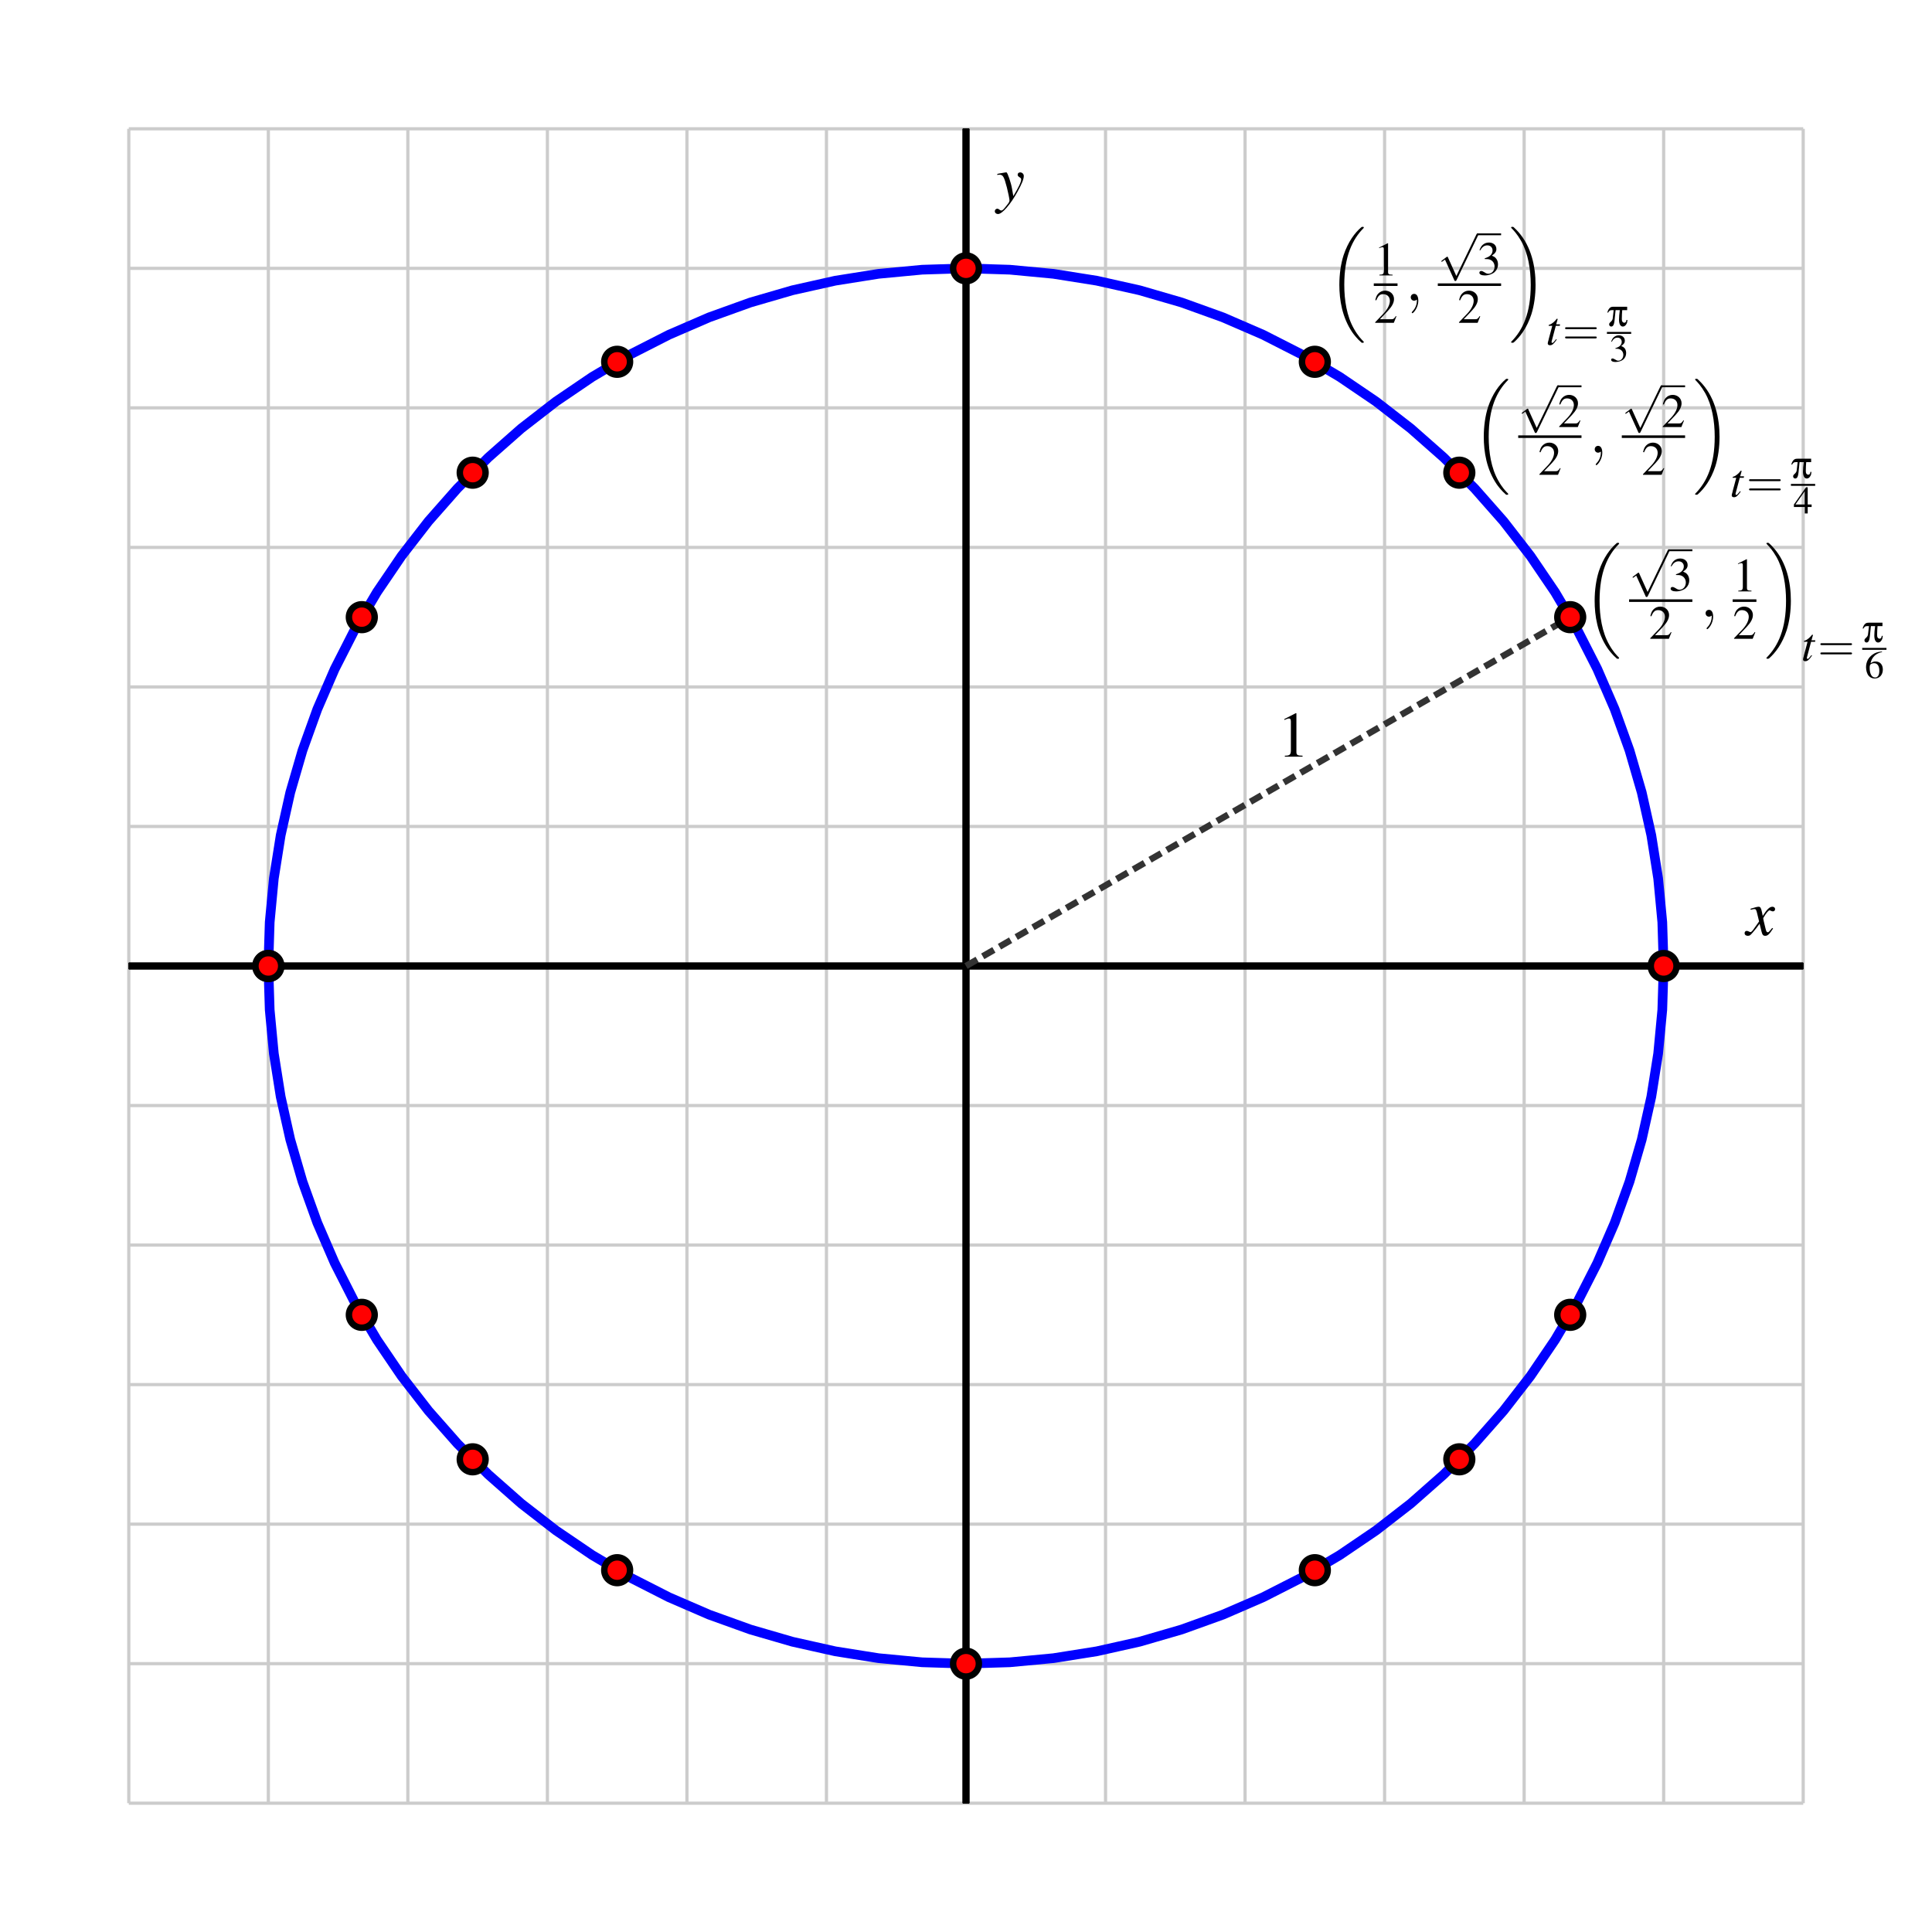 <?xml version="1.0" encoding="UTF-8"?>
<svg xmlns="http://www.w3.org/2000/svg" xmlns:xlink="http://www.w3.org/1999/xlink" width="300pt" height="300pt" viewBox="0 0 300 300" version="1.1">
<defs>
<g>
<symbol overflow="visible" id="glyph0-0">
<path style="stroke:none;" d=""/>
</symbol>
<symbol overflow="visible" id="glyph0-1">
<path style="stroke:none;" d="M 2.906 -6.766 L 1.109 -5.844 L 1.109 -5.703 C 1.234 -5.766 1.344 -5.797 1.375 -5.812 C 1.562 -5.891 1.734 -5.938 1.828 -5.938 C 2.047 -5.938 2.125 -5.781 2.125 -5.453 L 2.125 -0.938 C 2.125 -0.594 2.047 -0.375 1.891 -0.281 C 1.734 -0.188 1.594 -0.156 1.188 -0.156 L 1.188 0 L 3.938 0 L 3.938 -0.156 C 3.156 -0.156 2.984 -0.266 2.984 -0.734 L 2.984 -6.734 Z M 2.906 -6.766 "/>
</symbol>
<symbol overflow="visible" id="glyph1-0">
<path style="stroke:none;" d=""/>
</symbol>
<symbol overflow="visible" id="glyph1-1">
<path style="stroke:none;" d="M 5.156 17.484 C 5.172 17.484 5.266 17.594 5.266 17.594 L 5.484 17.594 C 5.516 17.594 5.594 17.578 5.594 17.484 C 5.594 17.453 5.578 17.438 5.562 17.406 C 5.203 17.047 4.656 16.484 4.047 15.391 C 2.953 13.469 2.562 11 2.562 8.594 C 2.562 4.156 3.812 1.547 5.562 -0.219 C 5.594 -0.25 5.594 -0.281 5.594 -0.297 C 5.594 -0.406 5.531 -0.406 5.406 -0.406 C 5.281 -0.406 5.266 -0.406 5.172 -0.312 C 4.219 0.5 3.156 1.891 2.453 4 C 2.031 5.312 1.797 6.938 1.797 8.594 C 1.797 10.953 2.234 13.641 3.797 15.953 C 4.062 16.344 4.438 16.766 4.438 16.766 C 4.547 16.891 4.688 17.047 4.766 17.125 Z M 5.156 17.484 "/>
</symbol>
<symbol overflow="visible" id="glyph1-2">
<path style="stroke:none;" d="M 4.156 8.594 C 4.156 5.719 3.484 2.672 1.516 0.422 C 1.375 0.266 1.016 -0.125 0.766 -0.344 C 0.703 -0.406 0.688 -0.406 0.547 -0.406 C 0.453 -0.406 0.359 -0.406 0.359 -0.297 C 0.359 -0.266 0.406 -0.219 0.422 -0.203 C 0.766 0.156 1.297 0.703 1.922 1.797 C 3 3.719 3.406 6.188 3.406 8.594 C 3.406 12.938 2.203 15.578 0.406 17.406 C 0.375 17.438 0.359 17.453 0.359 17.484 C 0.359 17.594 0.453 17.594 0.547 17.594 C 0.688 17.594 0.703 17.594 0.797 17.516 C 1.734 16.688 2.812 15.297 3.5 13.188 C 3.938 11.812 4.156 10.203 4.156 8.594 Z M 4.156 8.594 "/>
</symbol>
<symbol overflow="visible" id="glyph2-0">
<path style="stroke:none;" d=""/>
</symbol>
<symbol overflow="visible" id="glyph2-1">
<path style="stroke:none;" d="M 2.875 6.328 L 1.578 3.453 C 1.531 3.328 1.484 3.328 1.469 3.328 C 1.453 3.328 1.422 3.328 1.344 3.391 L 0.641 3.922 C 0.547 4 0.547 4.016 0.547 4.047 C 0.547 4.078 0.562 4.125 0.609 4.125 C 0.656 4.125 0.781 4.016 0.859 3.969 C 0.906 3.922 1.016 3.844 1.109 3.781 L 2.562 6.984 C 2.609 7.109 2.656 7.109 2.719 7.109 C 2.828 7.109 2.844 7.062 2.906 6.969 L 6.266 0 C 6.312 -0.109 6.312 -0.141 6.312 -0.141 C 6.312 -0.219 6.266 -0.297 6.172 -0.297 C 6.109 -0.297 6.062 -0.266 6 -0.141 Z M 2.875 6.328 "/>
</symbol>
<symbol overflow="visible" id="glyph3-0">
<path style="stroke:none;" d=""/>
</symbol>
<symbol overflow="visible" id="glyph3-1">
<path style="stroke:none;" d="M 1.141 -2.438 C 1.562 -2.438 1.734 -2.422 1.922 -2.359 C 2.375 -2.203 2.672 -1.781 2.672 -1.266 C 2.672 -0.641 2.25 -0.156 1.703 -0.156 C 1.5 -0.156 1.344 -0.219 1.078 -0.391 C 0.859 -0.531 0.719 -0.578 0.594 -0.578 C 0.422 -0.578 0.312 -0.469 0.312 -0.312 C 0.312 -0.062 0.641 0.109 1.156 0.109 C 1.719 0.109 2.312 -0.094 2.656 -0.391 C 3 -0.703 3.203 -1.125 3.203 -1.625 C 3.203 -2 3.078 -2.344 2.859 -2.578 C 2.719 -2.734 2.578 -2.828 2.25 -2.969 C 2.766 -3.312 2.953 -3.594 2.953 -3.984 C 2.953 -4.594 2.469 -5 1.797 -5 C 1.422 -5 1.094 -4.875 0.828 -4.641 C 0.609 -4.438 0.5 -4.25 0.328 -3.812 L 0.438 -3.781 C 0.75 -4.312 1.078 -4.562 1.547 -4.562 C 2.031 -4.562 2.359 -4.234 2.359 -3.766 C 2.359 -3.5 2.25 -3.234 2.062 -3.047 C 1.844 -2.828 1.641 -2.719 1.141 -2.547 Z M 1.141 -2.438 "/>
</symbol>
<symbol overflow="visible" id="glyph3-2">
<path style="stroke:none;" d="M 3.516 -1.016 L 3.422 -1.047 C 3.141 -0.625 3.047 -0.562 2.719 -0.562 L 0.953 -0.562 L 2.188 -1.859 C 2.844 -2.562 3.141 -3.125 3.141 -3.703 C 3.141 -4.438 2.547 -5 1.766 -5 C 1.359 -5 0.984 -4.844 0.703 -4.547 C 0.469 -4.297 0.359 -4.062 0.234 -3.531 L 0.391 -3.5 C 0.688 -4.219 0.953 -4.453 1.453 -4.453 C 2.078 -4.453 2.5 -4.031 2.5 -3.422 C 2.5 -2.844 2.156 -2.141 1.547 -1.484 L 0.219 -0.094 L 0.219 0 L 3.109 0 Z M 3.516 -1.016 "/>
</symbol>
<symbol overflow="visible" id="glyph3-3">
<path style="stroke:none;" d="M 2.156 -5 L 0.828 -4.328 L 0.828 -4.234 C 0.906 -4.266 1 -4.297 1.016 -4.312 C 1.156 -4.359 1.281 -4.391 1.359 -4.391 C 1.516 -4.391 1.578 -4.281 1.578 -4.047 L 1.578 -0.688 C 1.578 -0.438 1.516 -0.281 1.406 -0.203 C 1.281 -0.141 1.188 -0.125 0.875 -0.109 L 0.875 0 L 2.922 0 L 2.922 -0.109 C 2.328 -0.125 2.219 -0.188 2.219 -0.547 L 2.219 -4.984 Z M 2.156 -5 "/>
</symbol>
<symbol overflow="visible" id="glyph4-0">
<path style="stroke:none;" d=""/>
</symbol>
<symbol overflow="visible" id="glyph4-1">
<path style="stroke:none;" d="M 2.031 -0.016 C 2.031 -0.672 1.781 -1.062 1.391 -1.062 C 1.062 -1.062 0.859 -0.812 0.859 -0.531 C 0.859 -0.266 1.062 0 1.391 0 C 1.516 0 1.641 -0.047 1.734 -0.125 C 1.766 -0.156 1.781 -0.156 1.797 -0.156 C 1.797 -0.156 1.812 -0.156 1.812 -0.016 C 1.812 0.734 1.453 1.328 1.125 1.656 C 1.016 1.766 1.016 1.797 1.016 1.812 C 1.016 1.891 1.062 1.938 1.125 1.938 C 1.234 1.938 2.031 1.156 2.031 -0.016 Z M 2.031 -0.016 "/>
</symbol>
<symbol overflow="visible" id="glyph5-0">
<path style="stroke:none;" d=""/>
</symbol>
<symbol overflow="visible" id="glyph5-1">
<path style="stroke:none;" d="M 2.188 -3.172 L 1.594 -3.172 L 1.812 -3.938 C 1.812 -3.953 1.812 -3.969 1.812 -3.969 C 1.812 -4.016 1.797 -4.047 1.75 -4.047 C 1.703 -4.047 1.688 -4.031 1.641 -3.984 C 1.359 -3.594 0.891 -3.234 0.656 -3.156 C 0.469 -3.109 0.422 -3.062 0.422 -2.984 C 0.422 -2.969 0.422 -2.953 0.422 -2.938 L 0.984 -2.938 L 0.438 -0.891 C 0.422 -0.828 0.422 -0.812 0.406 -0.734 C 0.328 -0.516 0.281 -0.266 0.281 -0.203 C 0.281 -0.031 0.422 0.078 0.625 0.078 C 0.969 0.078 1.219 -0.125 1.688 -0.812 L 1.578 -0.859 C 1.219 -0.406 1.109 -0.281 0.984 -0.281 C 0.922 -0.281 0.875 -0.344 0.875 -0.422 C 0.875 -0.438 0.875 -0.438 0.875 -0.469 L 1.531 -2.938 L 2.156 -2.938 Z M 2.188 -3.172 "/>
</symbol>
<symbol overflow="visible" id="glyph6-0">
<path style="stroke:none;" d=""/>
</symbol>
<symbol overflow="visible" id="glyph6-1">
<path style="stroke:none;" d="M 5.094 -2.422 C 5.203 -2.422 5.344 -2.422 5.344 -2.562 C 5.344 -2.719 5.203 -2.719 5.094 -2.719 L 0.656 -2.719 C 0.562 -2.719 0.422 -2.719 0.422 -2.562 C 0.422 -2.422 0.562 -2.422 0.672 -2.422 Z M 5.094 -0.984 C 5.203 -0.984 5.344 -0.984 5.344 -1.141 C 5.344 -1.281 5.203 -1.281 5.094 -1.281 L 0.672 -1.281 C 0.562 -1.281 0.422 -1.281 0.422 -1.141 C 0.422 -0.984 0.562 -0.984 0.656 -0.984 Z M 5.094 -0.984 "/>
</symbol>
<symbol overflow="visible" id="glyph7-0">
<path style="stroke:none;" d=""/>
</symbol>
<symbol overflow="visible" id="glyph7-1">
<path style="stroke:none;" d="M 0.188 -2.094 C 0.375 -2.406 0.484 -2.469 0.766 -2.469 L 1.047 -2.469 L 0.891 -1.141 C 0.859 -0.969 0.781 -0.828 0.578 -0.641 C 0.391 -0.484 0.344 -0.391 0.344 -0.25 C 0.344 -0.078 0.484 0.078 0.672 0.078 C 0.859 0.078 1 -0.062 1.078 -0.312 C 1.141 -0.469 1.219 -1.094 1.266 -1.688 L 1.344 -2.469 L 2 -2.469 C 1.922 -1.984 1.875 -1.344 1.875 -1 C 1.875 -0.328 2.094 0.078 2.469 0.078 C 2.703 0.078 2.906 -0.078 3.047 -0.359 C 3.141 -0.531 3.156 -0.641 3.188 -0.953 L 3.031 -0.953 C 3 -0.656 2.891 -0.516 2.688 -0.516 C 2.578 -0.516 2.453 -0.594 2.375 -0.719 C 2.328 -0.828 2.312 -0.922 2.312 -1.125 C 2.312 -1.578 2.344 -2.141 2.375 -2.469 L 3.141 -2.469 L 3.141 -3 L 1.031 -3 C 0.719 -3 0.594 -2.953 0.422 -2.797 C 0.266 -2.625 0.156 -2.453 0.062 -2.094 Z M 0.188 -2.094 "/>
</symbol>
<symbol overflow="visible" id="glyph8-0">
<path style="stroke:none;" d=""/>
</symbol>
<symbol overflow="visible" id="glyph8-1">
<path style="stroke:none;" d="M 2.672 -4.109 C 1.984 -4.047 1.641 -3.938 1.203 -3.625 C 0.562 -3.156 0.203 -2.484 0.203 -1.672 C 0.203 -1.156 0.359 -0.625 0.625 -0.328 C 0.859 -0.062 1.172 0.078 1.547 0.078 C 2.297 0.078 2.812 -0.484 2.812 -1.312 C 2.812 -2.078 2.375 -2.562 1.688 -2.562 C 1.422 -2.562 1.297 -2.531 0.906 -2.297 C 1.078 -3.203 1.75 -3.859 2.688 -4.016 Z M 1.453 -2.297 C 1.969 -2.297 2.266 -1.859 2.266 -1.109 C 2.266 -0.453 2.031 -0.078 1.609 -0.078 C 1.094 -0.078 0.766 -0.641 0.766 -1.578 C 0.766 -1.891 0.812 -2.047 0.938 -2.141 C 1.062 -2.234 1.234 -2.297 1.453 -2.297 Z M 1.453 -2.297 "/>
</symbol>
<symbol overflow="visible" id="glyph8-2">
<path style="stroke:none;" d="M 2.828 -1.391 L 2.219 -1.391 L 2.219 -4.062 L 1.953 -4.062 L 0.078 -1.391 L 0.078 -1 L 1.766 -1 L 1.766 0 L 2.219 0 L 2.219 -1 L 2.828 -1 Z M 1.75 -1.391 L 0.312 -1.391 L 1.75 -3.438 Z M 1.75 -1.391 "/>
</symbol>
<symbol overflow="visible" id="glyph8-3">
<path style="stroke:none;" d="M 0.922 -1.984 C 1.266 -1.984 1.406 -1.969 1.547 -1.906 C 1.922 -1.781 2.156 -1.438 2.156 -1.031 C 2.156 -0.516 1.812 -0.125 1.375 -0.125 C 1.219 -0.125 1.094 -0.172 0.875 -0.312 C 0.688 -0.422 0.594 -0.469 0.484 -0.469 C 0.344 -0.469 0.266 -0.391 0.266 -0.266 C 0.266 -0.047 0.516 0.078 0.938 0.078 C 1.391 0.078 1.875 -0.078 2.156 -0.312 C 2.438 -0.562 2.594 -0.906 2.594 -1.312 C 2.594 -1.625 2.5 -1.906 2.328 -2.094 C 2.203 -2.219 2.094 -2.297 1.828 -2.406 C 2.234 -2.688 2.391 -2.906 2.391 -3.234 C 2.391 -3.719 2 -4.062 1.453 -4.062 C 1.156 -4.062 0.891 -3.953 0.672 -3.766 C 0.484 -3.594 0.406 -3.438 0.266 -3.078 L 0.359 -3.062 C 0.609 -3.5 0.875 -3.703 1.25 -3.703 C 1.641 -3.703 1.906 -3.438 1.906 -3.047 C 1.906 -2.844 1.828 -2.625 1.672 -2.469 C 1.5 -2.297 1.328 -2.203 0.922 -2.062 Z M 0.922 -1.984 "/>
</symbol>
<symbol overflow="visible" id="glyph9-0">
<path style="stroke:none;" d=""/>
</symbol>
<symbol overflow="visible" id="glyph9-1">
<path style="stroke:none;" d="M 4.016 -1.109 C 3.938 -1.016 3.891 -0.953 3.797 -0.844 C 3.562 -0.547 3.453 -0.438 3.344 -0.438 C 3.188 -0.438 3.094 -0.562 3.031 -0.844 C 3.016 -0.938 3 -0.984 2.984 -1.016 C 2.734 -2.031 2.625 -2.484 2.625 -2.641 C 3.062 -3.406 3.438 -3.844 3.609 -3.844 C 3.672 -3.844 3.75 -3.812 3.844 -3.766 C 3.969 -3.703 4.047 -3.688 4.125 -3.688 C 4.328 -3.688 4.469 -3.828 4.469 -4.047 C 4.469 -4.25 4.297 -4.406 4.062 -4.406 C 3.625 -4.406 3.234 -4.047 2.547 -2.984 L 2.438 -3.531 C 2.297 -4.203 2.188 -4.406 1.922 -4.406 C 1.703 -4.406 1.359 -4.312 0.75 -4.125 L 0.641 -4.078 L 0.688 -3.938 C 1.062 -4.016 1.156 -4.047 1.234 -4.047 C 1.484 -4.047 1.547 -3.953 1.688 -3.344 L 1.984 -2.125 L 1.156 -0.953 C 0.953 -0.656 0.766 -0.469 0.656 -0.469 C 0.594 -0.469 0.484 -0.5 0.391 -0.562 C 0.266 -0.625 0.156 -0.656 0.062 -0.656 C -0.125 -0.656 -0.266 -0.516 -0.266 -0.312 C -0.266 -0.047 -0.062 0.109 0.234 0.109 C 0.547 0.109 0.656 0.016 1.156 -0.594 C 1.438 -0.906 1.641 -1.188 2.062 -1.766 L 2.359 -0.562 C 2.484 -0.047 2.625 0.109 2.938 0.109 C 3.312 0.109 3.578 -0.125 4.156 -1.031 Z M 4.016 -1.109 "/>
</symbol>
<symbol overflow="visible" id="glyph9-2">
<path style="stroke:none;" d="M 0.156 -4 C 0.281 -4.031 0.344 -4.047 0.453 -4.047 C 1.031 -4.047 1.188 -3.797 1.641 -2.062 C 1.812 -1.422 2.047 -0.25 2.047 -0.078 C 2.047 0.078 1.984 0.234 1.844 0.422 C 1.531 0.828 1.328 1.094 1.219 1.203 C 1.016 1.438 0.891 1.516 0.766 1.516 C 0.703 1.516 0.625 1.484 0.516 1.406 C 0.375 1.281 0.266 1.234 0.156 1.234 C -0.062 1.234 -0.234 1.406 -0.234 1.625 C -0.234 1.875 -0.016 2.062 0.266 2.062 C 0.906 2.062 2.219 0.562 3.297 -1.422 C 3.984 -2.656 4.266 -3.375 4.266 -3.859 C 4.266 -4.156 4.016 -4.406 3.703 -4.406 C 3.484 -4.406 3.312 -4.266 3.312 -4.047 C 3.312 -3.891 3.406 -3.781 3.594 -3.656 C 3.797 -3.547 3.859 -3.453 3.859 -3.312 C 3.859 -2.906 3.484 -2.125 2.641 -0.719 L 2.438 -1.875 C 2.297 -2.766 1.734 -4.406 1.578 -4.406 L 1.547 -4.406 C 1.531 -4.406 1.484 -4.406 1.453 -4.406 C 1.359 -4.391 1 -4.328 0.469 -4.234 C 0.422 -4.219 0.297 -4.188 0.156 -4.172 Z M 0.156 -4 "/>
</symbol>
</g>
</defs>
<g id="surface1">
<path style="fill:none;stroke-width:5;stroke-linecap:butt;stroke-linejoin:miter;stroke:rgb(80.077%,80.077%,80.077%);stroke-opacity:1;stroke-miterlimit:10;" d="M 200 200 L 200 2800 M 416.68 200 L 416.68 2800 M 633.32 200 L 633.32 2800 M 850 200 L 850 2800 M 1066.68 200 L 1066.68 2800 M 1283.32 200 L 1283.32 2800 M 1500 200 L 1500 2800 M 1716.68 200 L 1716.68 2800 M 1933.32 200 L 1933.32 2800 M 2150 200 L 2150 2800 M 2366.68 200 L 2366.68 2800 M 2583.32 200 L 2583.32 2800 M 2800 200 L 2800 2800 M 200 200 L 2800 200 M 200 416.68 L 2800 416.68 M 200 633.32 L 2800 633.32 M 200 850 L 2800 850 M 200 1066.68 L 2800 1066.68 M 200 1283.32 L 2800 1283.32 M 200 1500 L 2800 1500 M 200 1716.68 L 2800 1716.68 M 200 1933.32 L 2800 1933.32 M 200 2150 L 2800 2150 M 200 2366.68 L 2800 2366.68 M 200 2583.32 L 2800 2583.32 M 200 2800 L 2800 2800 " transform="matrix(0.1,0,0,-0.1,0,300)"/>
<path style="fill:none;stroke-width:10;stroke-linecap:butt;stroke-linejoin:miter;stroke:rgb(0%,0%,0%);stroke-opacity:1;stroke-miterlimit:10;" d="M 200 1500 L 2800 1500 M 1500 200 L 1500 2800 " transform="matrix(0.1,0,0,-0.1,0,300)"/>
<path style="fill:none;stroke-width:10;stroke-linecap:butt;stroke-linejoin:miter;stroke:rgb(0%,0%,0%);stroke-opacity:1;stroke-miterlimit:10;" d="M 200 1500 L 2800 1500 M 1500 200 L 1500 2800 M 416.68 1480 L 416.68 1520 " transform="matrix(0.1,0,0,-0.1,0,300)"/>
<path style="fill:none;stroke-width:10;stroke-linecap:butt;stroke-linejoin:miter;stroke:rgb(0%,0%,0%);stroke-opacity:1;stroke-miterlimit:10;" d="M 200 1500 L 2800 1500 M 1500 200 L 1500 2800 M 1500 1480 L 1500 1520 " transform="matrix(0.1,0,0,-0.1,0,300)"/>
<path style="fill:none;stroke-width:10;stroke-linecap:butt;stroke-linejoin:miter;stroke:rgb(0%,0%,0%);stroke-opacity:1;stroke-miterlimit:10;" d="M 200 1500 L 2800 1500 M 1500 200 L 1500 2800 M 2583.32 1480 L 2583.32 1520 " transform="matrix(0.1,0,0,-0.1,0,300)"/>
<path style="fill:none;stroke-width:10;stroke-linecap:butt;stroke-linejoin:miter;stroke:rgb(0%,0%,0%);stroke-opacity:1;stroke-miterlimit:10;" d="M 200 1500 L 2800 1500 M 1500 200 L 1500 2800 M 1480 416.68 L 1520 416.68 " transform="matrix(0.1,0,0,-0.1,0,300)"/>
<path style="fill:none;stroke-width:10;stroke-linecap:butt;stroke-linejoin:miter;stroke:rgb(0%,0%,0%);stroke-opacity:1;stroke-miterlimit:10;" d="M 200 1500 L 2800 1500 M 1500 200 L 1500 2800 M 1480 1500 L 1520 1500 " transform="matrix(0.1,0,0,-0.1,0,300)"/>
<path style="fill:none;stroke-width:10;stroke-linecap:butt;stroke-linejoin:miter;stroke:rgb(0%,0%,0%);stroke-opacity:1;stroke-miterlimit:10;" d="M 200 1500 L 2800 1500 M 1500 200 L 1500 2800 M 1480 2583.32 L 1520 2583.32 " transform="matrix(0.1,0,0,-0.1,0,300)"/>
<path style="fill:none;stroke-width:15;stroke-linecap:butt;stroke-linejoin:miter;stroke:rgb(0%,0%,100%);stroke-opacity:1;stroke-miterlimit:10;" d="M 2583.32 1500 L 2581.211 1568.008 L 2574.805 1635.781 L 2564.141 1703.008 L 2549.297 1769.414 L 2530.312 1834.766 L 2507.266 1898.789 L 2480.234 1961.25 L 2449.336 2021.914 L 2414.688 2080.469 L 2376.445 2136.758 L 2334.727 2190.547 L 2289.727 2241.602 L 2241.602 2289.727 L 2190.547 2334.727 L 2136.758 2376.445 L 2080.469 2414.688 L 2021.914 2449.336 L 1961.25 2480.234 L 1898.789 2507.266 L 1834.766 2530.312 L 1769.414 2549.297 L 1703.008 2564.141 L 1635.781 2574.805 L 1568.008 2581.211 L 1500 2583.32 L 1431.992 2581.211 L 1364.219 2574.805 L 1296.992 2564.141 L 1230.586 2549.297 L 1165.234 2530.312 L 1101.211 2507.266 L 1038.75 2480.234 L 978.086 2449.336 L 919.531 2414.688 L 863.242 2376.445 L 809.453 2334.727 L 758.398 2289.727 L 710.273 2241.602 L 665.273 2190.547 L 623.555 2136.758 L 585.312 2080.469 L 550.664 2021.914 L 519.766 1961.25 L 492.734 1898.789 L 469.688 1834.766 L 450.703 1769.414 L 435.859 1703.008 L 425.195 1635.781 L 418.789 1568.008 L 416.68 1500 L 418.789 1431.992 L 425.195 1364.219 L 435.859 1296.992 L 450.703 1230.586 L 469.688 1165.234 L 492.734 1101.211 L 519.766 1038.75 L 550.664 978.086 L 585.312 919.531 L 623.555 863.242 L 665.273 809.453 L 710.273 758.398 L 758.398 710.273 L 809.453 665.273 L 863.242 623.555 L 919.531 585.312 L 978.086 550.664 L 1038.75 519.766 L 1101.211 492.734 L 1165.234 469.688 L 1230.586 450.703 L 1296.992 435.859 L 1364.219 425.195 L 1431.992 418.789 L 1500 416.68 L 1568.008 418.789 L 1635.781 425.195 L 1703.008 435.859 L 1769.414 450.703 L 1834.766 469.688 L 1898.789 492.734 L 1961.25 519.766 L 2021.914 550.664 L 2080.469 585.312 L 2136.758 623.555 L 2190.547 665.273 L 2241.602 710.273 L 2289.727 758.398 L 2334.727 809.453 L 2376.445 863.242 L 2414.688 919.531 L 2449.336 978.086 L 2480.234 1038.75 L 2507.266 1101.211 L 2530.312 1165.234 L 2549.297 1230.586 L 2564.141 1296.992 L 2574.805 1364.219 L 2581.211 1431.992 L 2583.32 1500 " transform="matrix(0.1,0,0,-0.1,0,300)"/>
<path style="fill:none;stroke-width:10;stroke-linecap:butt;stroke-linejoin:miter;stroke:rgb(19.994%,19.994%,19.994%);stroke-opacity:1;stroke-dasharray:20,10;stroke-miterlimit:10;" d="M 1500 1500 L 2438.203 2041.68 " transform="matrix(0.1,0,0,-0.1,0,300)"/>
<g style="fill:rgb(0%,0%,0%);fill-opacity:1;">
  <use xlink:href="#glyph0-1" x="198.321" y="117.499"/>
</g>
<path style=" stroke:none;fill-rule:nonzero;fill:rgb(100%,0%,0%);fill-opacity:1;" d="M 260.332 150 C 260.332 148.895 259.438 148 258.332 148 C 257.23 148 256.332 148.895 256.332 150 C 256.332 151.105 257.23 152 258.332 152 C 259.438 152 260.332 151.105 260.332 150 "/>
<path style="fill:none;stroke-width:10;stroke-linecap:butt;stroke-linejoin:miter;stroke:rgb(0%,0%,0%);stroke-opacity:1;stroke-miterlimit:10;" d="M 2603.32 1500 C 2603.32 1511.055 2594.375 1520 2583.32 1520 C 2572.305 1520 2563.32 1511.055 2563.32 1500 C 2563.32 1488.945 2572.305 1480 2583.32 1480 C 2594.375 1480 2603.32 1488.945 2603.32 1500 Z M 2603.32 1500 " transform="matrix(0.1,0,0,-0.1,0,300)"/>
<path style=" stroke:none;fill-rule:nonzero;fill:rgb(100%,0%,0%);fill-opacity:1;" d="M 245.82 95.832 C 245.82 94.727 244.922 93.832 243.82 93.832 C 242.715 93.832 241.82 94.727 241.82 95.832 C 241.82 96.938 242.715 97.832 243.82 97.832 C 244.922 97.832 245.82 96.938 245.82 95.832 "/>
<path style="fill:none;stroke-width:10;stroke-linecap:butt;stroke-linejoin:miter;stroke:rgb(0%,0%,0%);stroke-opacity:1;stroke-miterlimit:10;" d="M 2458.203 2041.68 C 2458.203 2052.734 2449.219 2061.68 2438.203 2061.68 C 2427.148 2061.68 2418.203 2052.734 2418.203 2041.68 C 2418.203 2030.625 2427.148 2021.68 2438.203 2021.68 C 2449.219 2021.68 2458.203 2030.625 2458.203 2041.68 Z M 2458.203 2041.68 " transform="matrix(0.1,0,0,-0.1,0,300)"/>
<g style="fill:rgb(0%,0%,0%);fill-opacity:1;">
  <use xlink:href="#glyph1-1" x="245.819" y="84.694"/>
</g>
<g style="fill:rgb(0%,0%,0%);fill-opacity:1;">
  <use xlink:href="#glyph2-1" x="252.962" y="85.592"/>
</g>
<path style=" stroke:none;fill-rule:nonzero;fill:rgb(0%,0%,0%);fill-opacity:1;" d="M 259.102 85.59 L 262.789 85.59 L 262.789 85.305 L 259.102 85.305 Z M 259.102 85.59 "/>
<g style="fill:rgb(0%,0%,0%);fill-opacity:1;">
  <use xlink:href="#glyph3-1" x="259.103" y="91.723"/>
</g>
<path style=" stroke:none;fill-rule:nonzero;fill:rgb(0%,0%,0%);fill-opacity:1;" d="M 252.961 93.465 L 262.789 93.465 L 262.789 93.066 L 252.961 93.066 Z M 252.961 93.465 "/>
<g style="fill:rgb(0%,0%,0%);fill-opacity:1;">
  <use xlink:href="#glyph3-2" x="256.032" y="99.194"/>
</g>
<g style="fill:rgb(0%,0%,0%);fill-opacity:1;">
  <use xlink:href="#glyph4-1" x="263.984" y="95.757"/>
</g>
<g style="fill:rgb(0%,0%,0%);fill-opacity:1;">
  <use xlink:href="#glyph3-3" x="269.046" y="91.832"/>
</g>
<path style=" stroke:none;fill-rule:nonzero;fill:rgb(0%,0%,0%);fill-opacity:1;" d="M 269.047 93.465 L 272.734 93.465 L 272.734 93.066 L 269.047 93.066 Z M 269.047 93.465 "/>
<g style="fill:rgb(0%,0%,0%);fill-opacity:1;">
  <use xlink:href="#glyph3-2" x="269.047" y="99.194"/>
</g>
<g style="fill:rgb(0%,0%,0%);fill-opacity:1;">
  <use xlink:href="#glyph1-2" x="273.929" y="84.694"/>
</g>
<g style="fill:rgb(0%,0%,0%);fill-opacity:1;">
  <use xlink:href="#glyph5-1" x="279.692" y="102.596"/>
</g>
<g style="fill:rgb(0%,0%,0%);fill-opacity:1;">
  <use xlink:href="#glyph6-1" x="282.243" y="102.596"/>
</g>
<g style="fill:rgb(0%,0%,0%);fill-opacity:1;">
  <use xlink:href="#glyph7-1" x="289.167" y="99.692"/>
</g>
<path style=" stroke:none;fill-rule:nonzero;fill:rgb(0%,0%,0%);fill-opacity:1;" d="M 289.164 100.902 L 292.93 100.902 L 292.93 100.605 L 289.164 100.605 Z M 289.164 100.902 "/>
<g style="fill:rgb(0%,0%,0%);fill-opacity:1;">
  <use xlink:href="#glyph8-1" x="289.555" y="105.278"/>
</g>
<path style=" stroke:none;fill-rule:nonzero;fill:rgb(100%,0%,0%);fill-opacity:1;" d="M 228.602 73.398 C 228.602 72.293 227.707 71.398 226.602 71.398 C 225.5 71.398 224.602 72.293 224.602 73.398 C 224.602 74.5 225.5 75.398 226.602 75.398 C 227.707 75.398 228.602 74.5 228.602 73.398 "/>
<path style="fill:none;stroke-width:10;stroke-linecap:butt;stroke-linejoin:miter;stroke:rgb(0%,0%,0%);stroke-opacity:1;stroke-miterlimit:10;" d="M 2286.016 2266.016 C 2286.016 2277.07 2277.07 2286.016 2266.016 2286.016 C 2255 2286.016 2246.016 2277.07 2246.016 2266.016 C 2246.016 2255 2255 2246.016 2266.016 2246.016 C 2277.07 2246.016 2286.016 2255 2286.016 2266.016 Z M 2286.016 2266.016 " transform="matrix(0.1,0,0,-0.1,0,300)"/>
<g style="fill:rgb(0%,0%,0%);fill-opacity:1;">
  <use xlink:href="#glyph1-1" x="228.603" y="59.23"/>
</g>
<g style="fill:rgb(0%,0%,0%);fill-opacity:1;">
  <use xlink:href="#glyph2-1" x="235.746" y="60.128"/>
</g>
<path style=" stroke:none;fill-rule:nonzero;fill:rgb(0%,0%,0%);fill-opacity:1;" d="M 241.887 60.129 L 245.574 60.129 L 245.574 59.84 L 241.887 59.84 Z M 241.887 60.129 "/>
<g style="fill:rgb(0%,0%,0%);fill-opacity:1;">
  <use xlink:href="#glyph3-2" x="241.888" y="66.316"/>
</g>
<path style=" stroke:none;fill-rule:nonzero;fill:rgb(0%,0%,0%);fill-opacity:1;" d="M 235.746 68.004 L 245.574 68.004 L 245.574 67.605 L 235.746 67.605 Z M 235.746 68.004 "/>
<g style="fill:rgb(0%,0%,0%);fill-opacity:1;">
  <use xlink:href="#glyph3-2" x="238.817" y="73.73"/>
</g>
<g style="fill:rgb(0%,0%,0%);fill-opacity:1;">
  <use xlink:href="#glyph4-1" x="246.769" y="70.293"/>
</g>
<g style="fill:rgb(0%,0%,0%);fill-opacity:1;">
  <use xlink:href="#glyph2-1" x="251.831" y="60.127"/>
</g>
<path style=" stroke:none;fill-rule:nonzero;fill:rgb(0%,0%,0%);fill-opacity:1;" d="M 257.973 60.129 L 261.66 60.129 L 261.66 59.84 L 257.973 59.84 Z M 257.973 60.129 "/>
<g style="fill:rgb(0%,0%,0%);fill-opacity:1;">
  <use xlink:href="#glyph3-2" x="257.972" y="66.316"/>
</g>
<path style=" stroke:none;fill-rule:nonzero;fill:rgb(0%,0%,0%);fill-opacity:1;" d="M 251.832 68.004 L 261.66 68.004 L 261.66 67.605 L 251.832 67.605 Z M 251.832 68.004 "/>
<g style="fill:rgb(0%,0%,0%);fill-opacity:1;">
  <use xlink:href="#glyph3-2" x="254.902" y="73.73"/>
</g>
<g style="fill:rgb(0%,0%,0%);fill-opacity:1;">
  <use xlink:href="#glyph1-2" x="262.854" y="59.23"/>
</g>
<g style="fill:rgb(0%,0%,0%);fill-opacity:1;">
  <use xlink:href="#glyph5-1" x="268.618" y="77.132"/>
</g>
<g style="fill:rgb(0%,0%,0%);fill-opacity:1;">
  <use xlink:href="#glyph6-1" x="271.168" y="77.132"/>
</g>
<g style="fill:rgb(0%,0%,0%);fill-opacity:1;">
  <use xlink:href="#glyph7-1" x="278.092" y="74.228"/>
</g>
<path style=" stroke:none;fill-rule:nonzero;fill:rgb(0%,0%,0%);fill-opacity:1;" d="M 278.094 75.438 L 281.859 75.438 L 281.859 75.141 L 278.094 75.141 Z M 278.094 75.438 "/>
<g style="fill:rgb(0%,0%,0%);fill-opacity:1;">
  <use xlink:href="#glyph8-2" x="278.48" y="79.73"/>
</g>
<path style=" stroke:none;fill-rule:nonzero;fill:rgb(100%,0%,0%);fill-opacity:1;" d="M 206.168 56.18 C 206.168 55.078 205.273 54.18 204.168 54.18 C 203.062 54.18 202.168 55.078 202.168 56.18 C 202.168 57.285 203.062 58.18 204.168 58.18 C 205.273 58.18 206.168 57.285 206.168 56.18 "/>
<path style="fill:none;stroke-width:10;stroke-linecap:butt;stroke-linejoin:miter;stroke:rgb(0%,0%,0%);stroke-opacity:1;stroke-miterlimit:10;" d="M 2061.68 2438.203 C 2061.68 2449.219 2052.734 2458.203 2041.68 2458.203 C 2030.625 2458.203 2021.68 2449.219 2021.68 2438.203 C 2021.68 2427.148 2030.625 2418.203 2041.68 2418.203 C 2052.734 2418.203 2061.68 2427.148 2061.68 2438.203 Z M 2061.68 2438.203 " transform="matrix(0.1,0,0,-0.1,0,300)"/>
<g style="fill:rgb(0%,0%,0%);fill-opacity:1;">
  <use xlink:href="#glyph1-1" x="206.177" y="35.631"/>
</g>
<g style="fill:rgb(0%,0%,0%);fill-opacity:1;">
  <use xlink:href="#glyph3-3" x="213.32" y="42.769"/>
</g>
<path style=" stroke:none;fill-rule:nonzero;fill:rgb(0%,0%,0%);fill-opacity:1;" d="M 213.32 44.402 L 217.008 44.402 L 217.008 44.004 L 213.32 44.004 Z M 213.32 44.402 "/>
<g style="fill:rgb(0%,0%,0%);fill-opacity:1;">
  <use xlink:href="#glyph3-2" x="213.32" y="50.131"/>
</g>
<g style="fill:rgb(0%,0%,0%);fill-opacity:1;">
  <use xlink:href="#glyph4-1" x="218.202" y="46.694"/>
</g>
<g style="fill:rgb(0%,0%,0%);fill-opacity:1;">
  <use xlink:href="#glyph2-1" x="223.264" y="36.528"/>
</g>
<path style=" stroke:none;fill-rule:nonzero;fill:rgb(0%,0%,0%);fill-opacity:1;" d="M 229.406 36.527 L 233.09 36.527 L 233.09 36.242 L 229.406 36.242 Z M 229.406 36.527 "/>
<g style="fill:rgb(0%,0%,0%);fill-opacity:1;">
  <use xlink:href="#glyph3-1" x="229.405" y="42.661"/>
</g>
<path style=" stroke:none;fill-rule:nonzero;fill:rgb(0%,0%,0%);fill-opacity:1;" d="M 223.262 44.402 L 233.09 44.402 L 233.09 44.004 L 223.262 44.004 Z M 223.262 44.402 "/>
<g style="fill:rgb(0%,0%,0%);fill-opacity:1;">
  <use xlink:href="#glyph3-2" x="226.334" y="50.131"/>
</g>
<g style="fill:rgb(0%,0%,0%);fill-opacity:1;">
  <use xlink:href="#glyph1-2" x="234.286" y="35.631"/>
</g>
<g style="fill:rgb(0%,0%,0%);fill-opacity:1;">
  <use xlink:href="#glyph5-1" x="240.05" y="53.533"/>
</g>
<g style="fill:rgb(0%,0%,0%);fill-opacity:1;">
  <use xlink:href="#glyph6-1" x="242.6" y="53.533"/>
</g>
<g style="fill:rgb(0%,0%,0%);fill-opacity:1;">
  <use xlink:href="#glyph7-1" x="249.524" y="50.629"/>
</g>
<path style=" stroke:none;fill-rule:nonzero;fill:rgb(0%,0%,0%);fill-opacity:1;" d="M 249.523 51.84 L 253.289 51.84 L 253.289 51.543 L 249.523 51.543 Z M 249.523 51.84 "/>
<g style="fill:rgb(0%,0%,0%);fill-opacity:1;">
  <use xlink:href="#glyph8-3" x="249.913" y="56.132"/>
</g>
<path style=" stroke:none;fill-rule:nonzero;fill:rgb(100%,0%,0%);fill-opacity:1;" d="M 152 41.668 C 152 40.562 151.105 39.668 150 39.668 C 148.895 39.668 148 40.562 148 41.668 C 148 42.77 148.895 43.668 150 43.668 C 151.105 43.668 152 42.77 152 41.668 "/>
<path style="fill:none;stroke-width:10;stroke-linecap:butt;stroke-linejoin:miter;stroke:rgb(0%,0%,0%);stroke-opacity:1;stroke-miterlimit:10;" d="M 1520 2583.32 C 1520 2594.375 1511.055 2603.32 1500 2603.32 C 1488.945 2603.32 1480 2594.375 1480 2583.32 C 1480 2572.305 1488.945 2563.32 1500 2563.32 C 1511.055 2563.32 1520 2572.305 1520 2583.32 Z M 1520 2583.32 " transform="matrix(0.1,0,0,-0.1,0,300)"/>
<path style=" stroke:none;fill-rule:nonzero;fill:rgb(100%,0%,0%);fill-opacity:1;" d="M 43.668 150 C 43.668 148.895 42.77 148 41.668 148 C 40.562 148 39.668 148.895 39.668 150 C 39.668 151.105 40.562 152 41.668 152 C 42.77 152 43.668 151.105 43.668 150 "/>
<path style="fill:none;stroke-width:10;stroke-linecap:butt;stroke-linejoin:miter;stroke:rgb(0%,0%,0%);stroke-opacity:1;stroke-miterlimit:10;" d="M 436.68 1500 C 436.68 1511.055 427.695 1520 416.68 1520 C 405.625 1520 396.68 1511.055 396.68 1500 C 396.68 1488.945 405.625 1480 416.68 1480 C 427.695 1480 436.68 1488.945 436.68 1500 Z M 436.68 1500 " transform="matrix(0.1,0,0,-0.1,0,300)"/>
<path style=" stroke:none;fill-rule:nonzero;fill:rgb(100%,0%,0%);fill-opacity:1;" d="M 58.18 95.832 C 58.18 94.727 57.285 93.832 56.18 93.832 C 55.078 93.832 54.18 94.727 54.18 95.832 C 54.18 96.938 55.078 97.832 56.18 97.832 C 57.285 97.832 58.18 96.938 58.18 95.832 "/>
<path style="fill:none;stroke-width:10;stroke-linecap:butt;stroke-linejoin:miter;stroke:rgb(0%,0%,0%);stroke-opacity:1;stroke-miterlimit:10;" d="M 581.797 2041.68 C 581.797 2052.734 572.852 2061.68 561.797 2061.68 C 550.781 2061.68 541.797 2052.734 541.797 2041.68 C 541.797 2030.625 550.781 2021.68 561.797 2021.68 C 572.852 2021.68 581.797 2030.625 581.797 2041.68 Z M 581.797 2041.68 " transform="matrix(0.1,0,0,-0.1,0,300)"/>
<path style=" stroke:none;fill-rule:nonzero;fill:rgb(100%,0%,0%);fill-opacity:1;" d="M 75.398 73.398 C 75.398 72.293 74.5 71.398 73.398 71.398 C 72.293 71.398 71.398 72.293 71.398 73.398 C 71.398 74.5 72.293 75.398 73.398 75.398 C 74.5 75.398 75.398 74.5 75.398 73.398 "/>
<path style="fill:none;stroke-width:10;stroke-linecap:butt;stroke-linejoin:miter;stroke:rgb(0%,0%,0%);stroke-opacity:1;stroke-miterlimit:10;" d="M 753.984 2266.016 C 753.984 2277.07 745 2286.016 733.984 2286.016 C 722.93 2286.016 713.984 2277.07 713.984 2266.016 C 713.984 2255 722.93 2246.016 733.984 2246.016 C 745 2246.016 753.984 2255 753.984 2266.016 Z M 753.984 2266.016 " transform="matrix(0.1,0,0,-0.1,0,300)"/>
<path style=" stroke:none;fill-rule:nonzero;fill:rgb(100%,0%,0%);fill-opacity:1;" d="M 97.832 56.18 C 97.832 55.078 96.938 54.18 95.832 54.18 C 94.727 54.18 93.832 55.078 93.832 56.18 C 93.832 57.285 94.727 58.18 95.832 58.18 C 96.938 58.18 97.832 57.285 97.832 56.18 "/>
<path style="fill:none;stroke-width:10;stroke-linecap:butt;stroke-linejoin:miter;stroke:rgb(0%,0%,0%);stroke-opacity:1;stroke-miterlimit:10;" d="M 978.32 2438.203 C 978.32 2449.219 969.375 2458.203 958.32 2458.203 C 947.266 2458.203 938.32 2449.219 938.32 2438.203 C 938.32 2427.148 947.266 2418.203 958.32 2418.203 C 969.375 2418.203 978.32 2427.148 978.32 2438.203 Z M 978.32 2438.203 " transform="matrix(0.1,0,0,-0.1,0,300)"/>
<path style=" stroke:none;fill-rule:nonzero;fill:rgb(100%,0%,0%);fill-opacity:1;" d="M 43.668 150 C 43.668 148.895 42.77 148 41.668 148 C 40.562 148 39.668 148.895 39.668 150 C 39.668 151.105 40.562 152 41.668 152 C 42.77 152 43.668 151.105 43.668 150 "/>
<path style="fill:none;stroke-width:10;stroke-linecap:butt;stroke-linejoin:miter;stroke:rgb(0%,0%,0%);stroke-opacity:1;stroke-miterlimit:10;" d="M 436.68 1500 C 436.68 1511.055 427.695 1520 416.68 1520 C 405.625 1520 396.68 1511.055 396.68 1500 C 396.68 1488.945 405.625 1480 416.68 1480 C 427.695 1480 436.68 1488.945 436.68 1500 Z M 436.68 1500 " transform="matrix(0.1,0,0,-0.1,0,300)"/>
<path style=" stroke:none;fill-rule:nonzero;fill:rgb(100%,0%,0%);fill-opacity:1;" d="M 58.18 204.168 C 58.18 203.062 57.285 202.168 56.18 202.168 C 55.078 202.168 54.18 203.062 54.18 204.168 C 54.18 205.273 55.078 206.168 56.18 206.168 C 57.285 206.168 58.18 205.273 58.18 204.168 "/>
<path style="fill:none;stroke-width:10;stroke-linecap:butt;stroke-linejoin:miter;stroke:rgb(0%,0%,0%);stroke-opacity:1;stroke-miterlimit:10;" d="M 581.797 958.32 C 581.797 969.375 572.852 978.32 561.797 978.32 C 550.781 978.32 541.797 969.375 541.797 958.32 C 541.797 947.266 550.781 938.32 561.797 938.32 C 572.852 938.32 581.797 947.266 581.797 958.32 Z M 581.797 958.32 " transform="matrix(0.1,0,0,-0.1,0,300)"/>
<path style=" stroke:none;fill-rule:nonzero;fill:rgb(100%,0%,0%);fill-opacity:1;" d="M 75.398 226.602 C 75.398 225.5 74.5 224.602 73.398 224.602 C 72.293 224.602 71.398 225.5 71.398 226.602 C 71.398 227.707 72.293 228.602 73.398 228.602 C 74.5 228.602 75.398 227.707 75.398 226.602 "/>
<path style="fill:none;stroke-width:10;stroke-linecap:butt;stroke-linejoin:miter;stroke:rgb(0%,0%,0%);stroke-opacity:1;stroke-miterlimit:10;" d="M 753.984 733.984 C 753.984 745 745 753.984 733.984 753.984 C 722.93 753.984 713.984 745 713.984 733.984 C 713.984 722.93 722.93 713.984 733.984 713.984 C 745 713.984 753.984 722.93 753.984 733.984 Z M 753.984 733.984 " transform="matrix(0.1,0,0,-0.1,0,300)"/>
<path style=" stroke:none;fill-rule:nonzero;fill:rgb(100%,0%,0%);fill-opacity:1;" d="M 97.832 243.82 C 97.832 242.715 96.938 241.82 95.832 241.82 C 94.727 241.82 93.832 242.715 93.832 243.82 C 93.832 244.922 94.727 245.82 95.832 245.82 C 96.938 245.82 97.832 244.922 97.832 243.82 "/>
<path style="fill:none;stroke-width:10;stroke-linecap:butt;stroke-linejoin:miter;stroke:rgb(0%,0%,0%);stroke-opacity:1;stroke-miterlimit:10;" d="M 978.32 561.797 C 978.32 572.852 969.375 581.797 958.32 581.797 C 947.266 581.797 938.32 572.852 938.32 561.797 C 938.32 550.781 947.266 541.797 958.32 541.797 C 969.375 541.797 978.32 550.781 978.32 561.797 Z M 978.32 561.797 " transform="matrix(0.1,0,0,-0.1,0,300)"/>
<path style=" stroke:none;fill-rule:nonzero;fill:rgb(100%,0%,0%);fill-opacity:1;" d="M 245.82 204.168 C 245.82 203.062 244.922 202.168 243.82 202.168 C 242.715 202.168 241.82 203.062 241.82 204.168 C 241.82 205.273 242.715 206.168 243.82 206.168 C 244.922 206.168 245.82 205.273 245.82 204.168 "/>
<path style="fill:none;stroke-width:10;stroke-linecap:butt;stroke-linejoin:miter;stroke:rgb(0%,0%,0%);stroke-opacity:1;stroke-miterlimit:10;" d="M 2458.203 958.32 C 2458.203 969.375 2449.219 978.32 2438.203 978.32 C 2427.148 978.32 2418.203 969.375 2418.203 958.32 C 2418.203 947.266 2427.148 938.32 2438.203 938.32 C 2449.219 938.32 2458.203 947.266 2458.203 958.32 Z M 2458.203 958.32 " transform="matrix(0.1,0,0,-0.1,0,300)"/>
<path style=" stroke:none;fill-rule:nonzero;fill:rgb(100%,0%,0%);fill-opacity:1;" d="M 228.602 226.602 C 228.602 225.5 227.707 224.602 226.602 224.602 C 225.5 224.602 224.602 225.5 224.602 226.602 C 224.602 227.707 225.5 228.602 226.602 228.602 C 227.707 228.602 228.602 227.707 228.602 226.602 "/>
<path style="fill:none;stroke-width:10;stroke-linecap:butt;stroke-linejoin:miter;stroke:rgb(0%,0%,0%);stroke-opacity:1;stroke-miterlimit:10;" d="M 2286.016 733.984 C 2286.016 745 2277.07 753.984 2266.016 753.984 C 2255 753.984 2246.016 745 2246.016 733.984 C 2246.016 722.93 2255 713.984 2266.016 713.984 C 2277.07 713.984 2286.016 722.93 2286.016 733.984 Z M 2286.016 733.984 " transform="matrix(0.1,0,0,-0.1,0,300)"/>
<path style=" stroke:none;fill-rule:nonzero;fill:rgb(100%,0%,0%);fill-opacity:1;" d="M 206.168 243.82 C 206.168 242.715 205.273 241.82 204.168 241.82 C 203.062 241.82 202.168 242.715 202.168 243.82 C 202.168 244.922 203.062 245.82 204.168 245.82 C 205.273 245.82 206.168 244.922 206.168 243.82 "/>
<path style="fill:none;stroke-width:10;stroke-linecap:butt;stroke-linejoin:miter;stroke:rgb(0%,0%,0%);stroke-opacity:1;stroke-miterlimit:10;" d="M 2061.68 561.797 C 2061.68 572.852 2052.734 581.797 2041.68 581.797 C 2030.625 581.797 2021.68 572.852 2021.68 561.797 C 2021.68 550.781 2030.625 541.797 2041.68 541.797 C 2052.734 541.797 2061.68 550.781 2061.68 561.797 Z M 2061.68 561.797 " transform="matrix(0.1,0,0,-0.1,0,300)"/>
<path style=" stroke:none;fill-rule:nonzero;fill:rgb(100%,0%,0%);fill-opacity:1;" d="M 152 258.332 C 152 257.23 151.105 256.332 150 256.332 C 148.895 256.332 148 257.23 148 258.332 C 148 259.438 148.895 260.332 150 260.332 C 151.105 260.332 152 259.438 152 258.332 "/>
<path style="fill:none;stroke-width:10;stroke-linecap:butt;stroke-linejoin:miter;stroke:rgb(0%,0%,0%);stroke-opacity:1;stroke-miterlimit:10;" d="M 1520 416.68 C 1520 427.695 1511.055 436.68 1500 436.68 C 1488.945 436.68 1480 427.695 1480 416.68 C 1480 405.625 1488.945 396.68 1500 396.68 C 1511.055 396.68 1520 405.625 1520 416.68 Z M 1520 416.68 " transform="matrix(0.1,0,0,-0.1,0,300)"/>
<g style="fill:rgb(0%,0%,0%);fill-opacity:1;">
  <use xlink:href="#glyph9-1" x="271.167" y="145.204"/>
</g>
<g style="fill:rgb(0%,0%,0%);fill-opacity:1;">
  <use xlink:href="#glyph9-2" x="154.708" y="31.174"/>
</g>
</g>
</svg>
